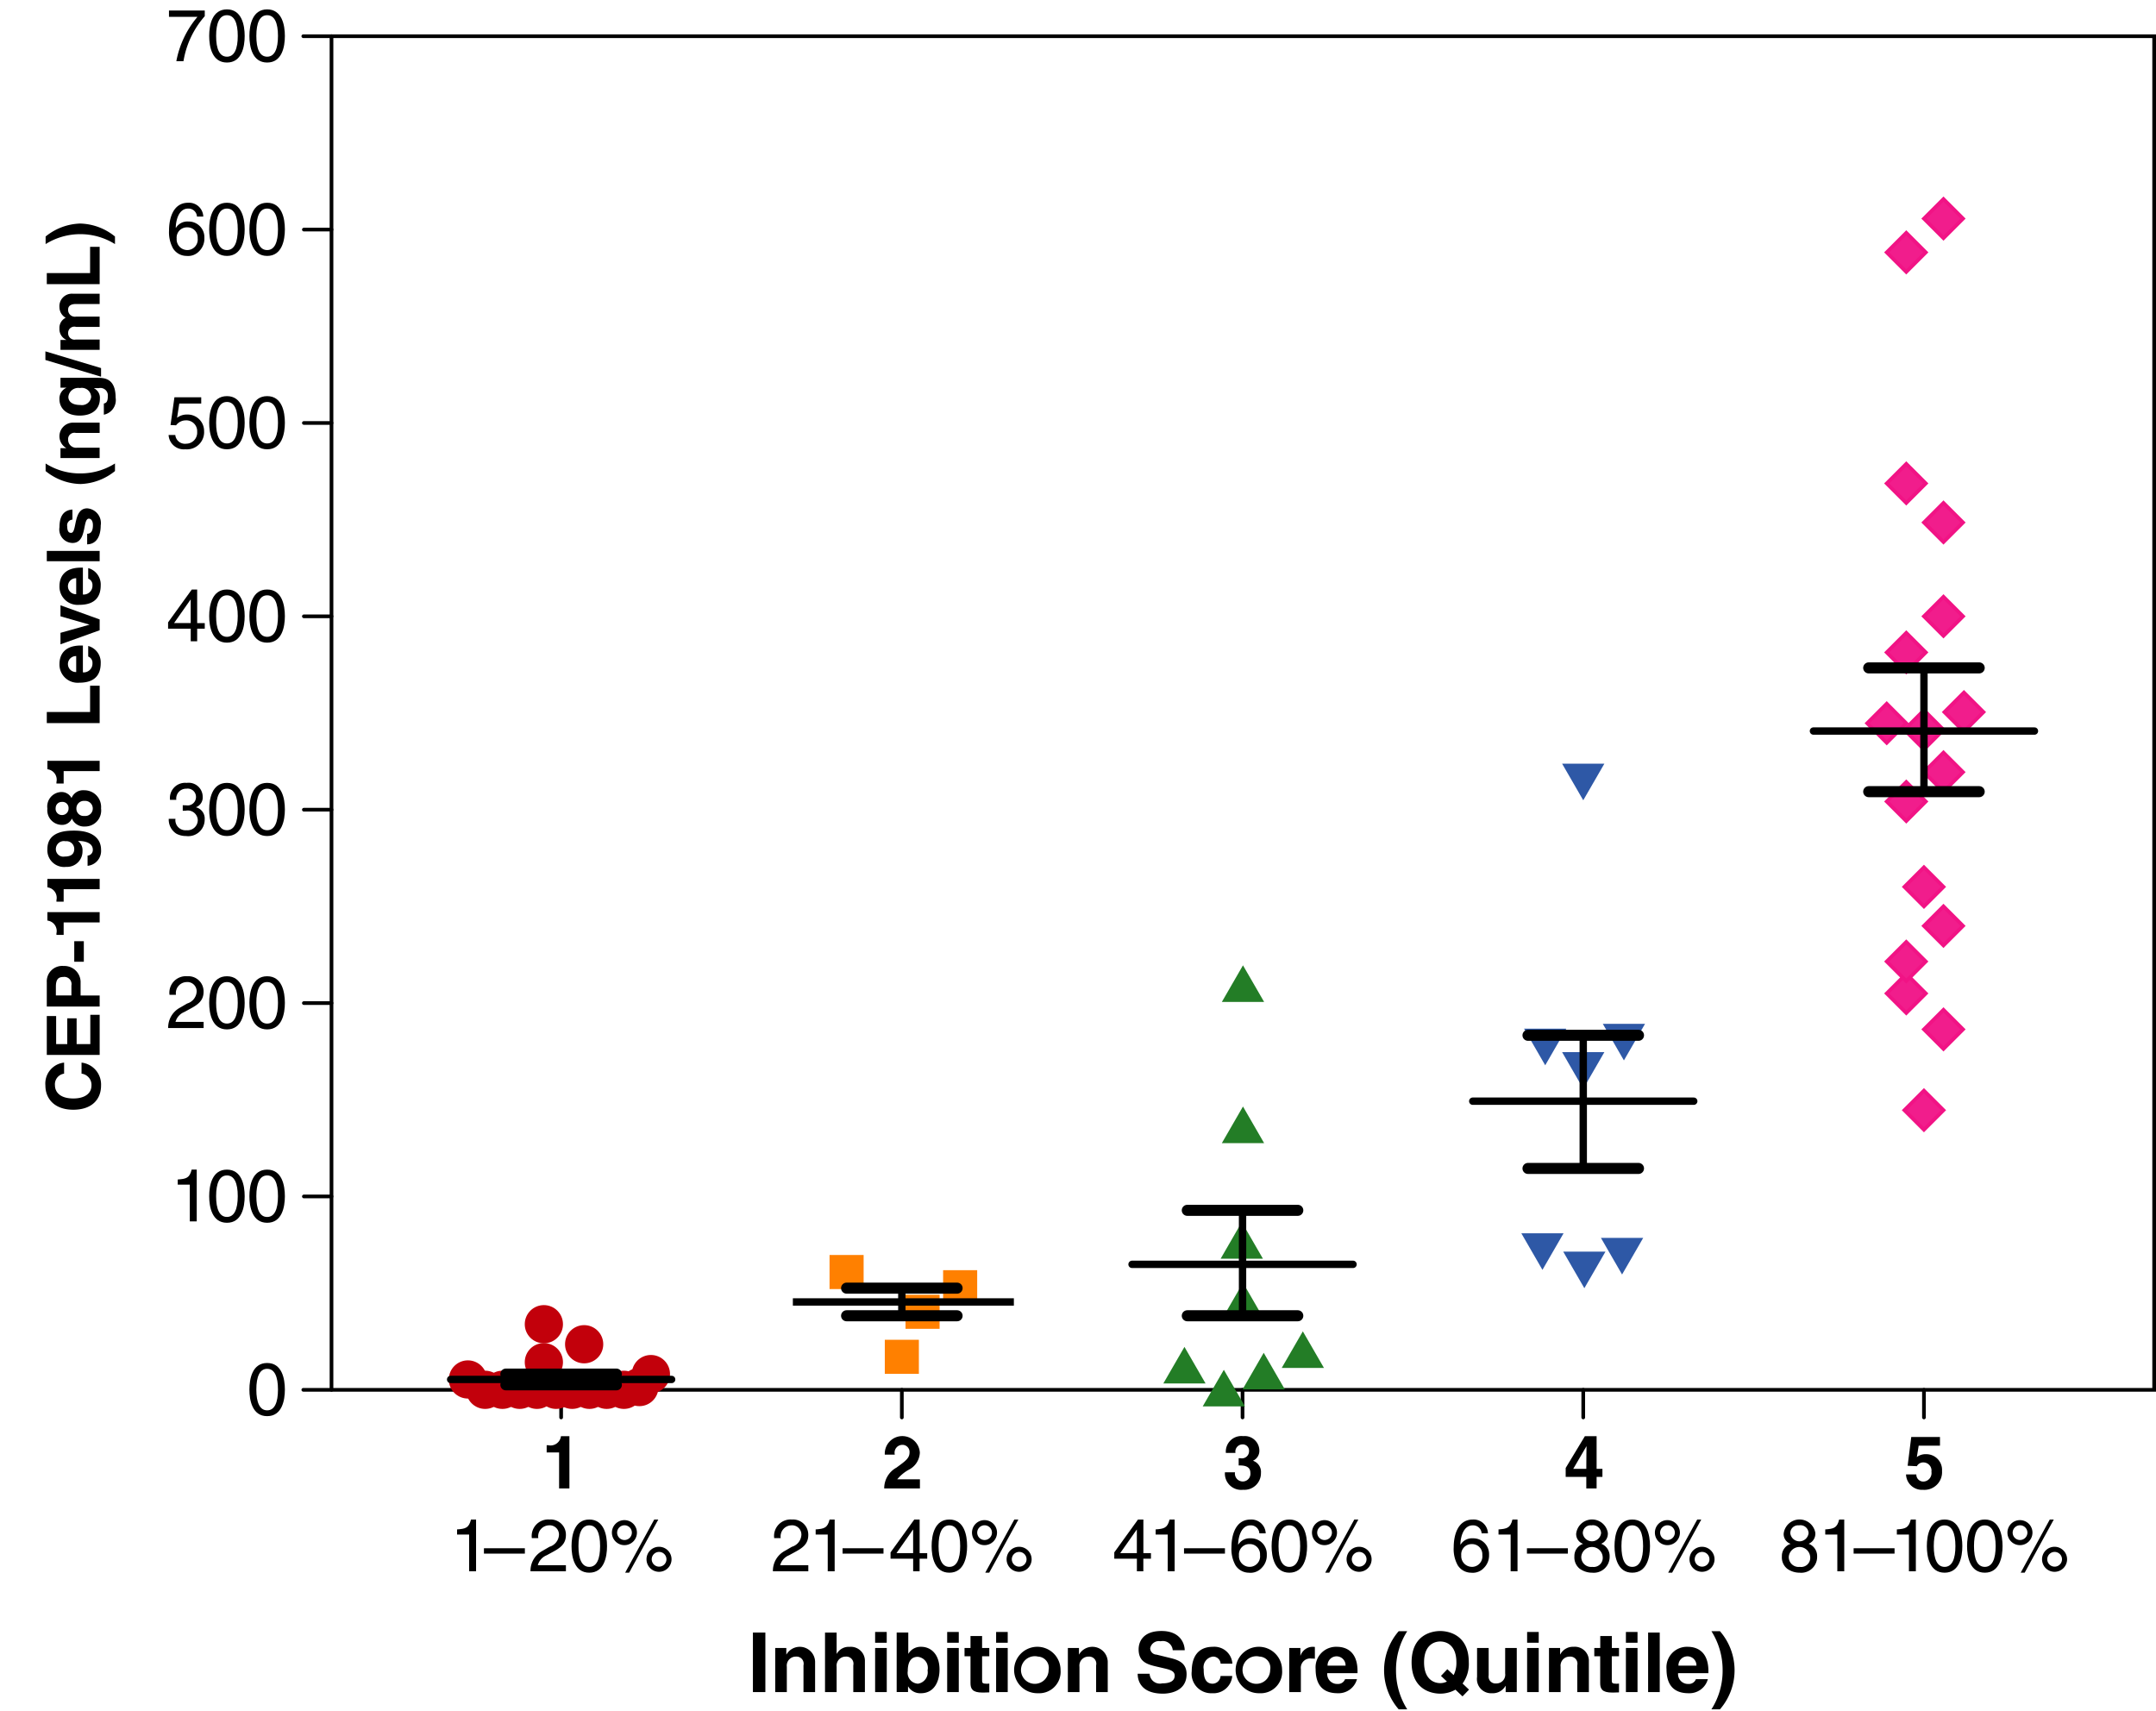 <svg id="Layer_1" data-name="Layer 1" xmlns="http://www.w3.org/2000/svg" viewBox="0 0 234.138 185.807">
  <defs>
    <style>
      .cls-1, .cls-2, .cls-8, .cls-9 {
        fill: none;
        stroke: #000;
      }

      .cls-1, .cls-8, .cls-9 {
        stroke-linecap: round;
      }

      .cls-1, .cls-2, .cls-3, .cls-4, .cls-5, .cls-6, .cls-7, .cls-8, .cls-9 {
        stroke-miterlimit: 10;
      }

      .cls-1, .cls-3, .cls-4, .cls-5, .cls-6, .cls-7 {
        stroke-width: 0.4px;
      }

      .cls-2, .cls-8 {
        stroke-width: 0.8px;
      }

      .cls-3 {
        fill: #f11d8c;
        stroke: #f11385;
      }

      .cls-4 {
        fill: #c2000b;
        stroke: #c2000b;
      }

      .cls-5 {
        fill: #237d26;
        stroke: #237d26;
      }

      .cls-6 {
        fill: #ff8000;
        stroke: #ff8000;
      }

      .cls-7 {
        fill: #2e58a6;
        stroke: #2e58a6;
      }

      .cls-9 {
        stroke-width: 1.2px;
      }
    </style>
  </defs>
  <title>TEV-O 6210 Figure-04</title>
  <g>
    <path d="M19.023,136.541a1.167,1.167,0,0,0-.992,1.271c0,0.576.384,1.423,2.007,1.423,1.032,0,1.959-.408,1.959-1.423a1.225,1.225,0,0,0-1.079-1.271v-1.2a2.39,2.39,0,0,1,2.119,2.494c0,1.527-1.031,2.623-3.014,2.623-2.007,0-3.03-1.16-3.03-2.639a2.283,2.283,0,0,1,2.031-2.479v1.2Z" transform="translate(-12.063 -19.943)"/>
    <path d="M18.16,130.285v3.046h1.208v-2.8h1.016v2.8H21.87v-3.182h1.016v4.357H17.145v-4.222H18.16Z" transform="translate(-12.063 -19.943)"/>
    <path d="M22.885,128.052v1.2H17.145v-2.622a1.678,1.678,0,0,1,1.839-1.783,1.759,1.759,0,0,1,1.831,1.831v1.375h2.071Zm-3.062-1.111a0.781,0.781,0,0,0-.9-0.9c-0.56,0-.792.312-0.792,1.056v0.951h1.687V126.94Z" transform="translate(-12.063 -19.943)"/>
    <path d="M21.166,122.156v2.231H20.127v-2.231h1.039Z" transform="translate(-12.063 -19.943)"/>
    <path d="M18.192,121.467v-0.16a1.141,1.141,0,0,0-.983-1.392V119h5.677v1.12h-3.91v1.351H18.192Z" transform="translate(-12.063 -19.943)"/>
    <path d="M18.192,117.859V117.7a1.141,1.141,0,0,0-.983-1.392v-0.919h5.677v1.12h-3.91v1.351H18.192Z" transform="translate(-12.063 -19.943)"/>
    <path d="M21.574,112.859h0.008a0.606,0.606,0,0,0,.56-0.655c0-.464-0.392-0.928-1.583-0.936l-0.016.016a1.23,1.23,0,0,1,.48,1.08,1.681,1.681,0,0,1-1.775,1.719,1.82,1.82,0,0,1-2.039-1.935c0-1.967,2.119-2,2.918-2,2.2,0,2.91,1.04,2.91,2.063a1.627,1.627,0,0,1-1.463,1.759v-1.111Zm-1.447-.735a0.845,0.845,0,0,0-.952-0.824,0.87,0.87,0,0,0-1.047.855,0.812,0.812,0,0,0,.959.808C19.943,112.963,20.127,112.548,20.127,112.124Z" transform="translate(-12.063 -19.943)"/>
    <path d="M23.037,107.732A1.738,1.738,0,0,1,21.31,109.7a1.437,1.437,0,0,1-1.439-.864,1.155,1.155,0,0,1-1.112.688,1.592,1.592,0,0,1-1.551-1.767,1.575,1.575,0,0,1,1.479-1.8,1.214,1.214,0,0,1,1.144.655,1.351,1.351,0,0,1,1.367-.848A1.818,1.818,0,0,1,23.037,107.732Zm-4.229-.7a0.656,0.656,0,0,0-.7.655,0.678,0.678,0,0,0,.7.768,0.7,0.7,0,0,0,.7-0.728A0.657,0.657,0,0,0,18.808,107.028Zm1.551,0.72a0.786,0.786,0,0,0,.879.8,0.808,0.808,0,0,0,.9-0.824,0.825,0.825,0,0,0-.9-0.808A0.81,0.81,0,0,0,20.359,107.748Z" transform="translate(-12.063 -19.943)"/>
    <path d="M18.192,105.035v-0.16a1.141,1.141,0,0,0-.983-1.392v-0.919h5.677v1.12h-3.91v1.351H18.192Z" transform="translate(-12.063 -19.943)"/>
    <path d="M21.846,97.268V94.413h1.04v4.054H17.145v-1.2h4.7Z" transform="translate(-12.063 -19.943)"/>
    <path d="M21.638,90.093A1.842,1.842,0,0,1,23,91.964c0,1.2-.576,2.119-2.327,2.119a1.976,1.976,0,0,1-2.151-2.039c0-.84.4-2,2.343-2h0.2v2.918a0.955,0.955,0,0,0,1.04-1,0.719,0.719,0,0,0-.463-0.72V90.093Zm-1.3,1.1a0.868,0.868,0,1,0,0,1.735V91.2Z" transform="translate(-12.063 -19.943)"/>
    <path d="M22.885,87.212v1.176l-4.254,1.527V88.667l3.135-.88V87.772l-3.135-.9V85.677Z" transform="translate(-12.063 -19.943)"/>
    <path d="M21.638,81.637A1.842,1.842,0,0,1,23,83.508c0,1.2-.576,2.119-2.327,2.119a1.976,1.976,0,0,1-2.151-2.039c0-.84.4-2,2.343-2h0.2v2.918a0.955,0.955,0,0,0,1.04-1,0.719,0.719,0,0,0-.463-0.72V81.637Zm-1.3,1.1a0.868,0.868,0,1,0,0,1.735V82.74Z" transform="translate(-12.063 -19.943)"/>
    <path d="M22.885,79.772v1.119H17.145V79.772h5.741Z" transform="translate(-12.063 -19.943)"/>
    <path d="M19.927,76.373a0.615,0.615,0,0,0-.56.751c0,0.607.232,0.688,0.416,0.688,0.672,0,.184-2.663,1.751-2.663A1.605,1.605,0,0,1,23,77.012c0,0.967-.335,2.015-1.471,2.047V77.908c0.36,0,.624-0.224.624-0.928,0-.576-0.28-0.711-0.44-0.711-0.711,0-.176,2.639-1.767,2.639a1.464,1.464,0,0,1-1.423-1.719c0-.832.208-1.823,1.407-1.911v1.1Z" transform="translate(-12.063 -19.943)"/>
    <path d="M24.548,71.1a6.244,6.244,0,0,1-3.75,1.407A6.217,6.217,0,0,1,17.017,71.1V70.276a6.9,6.9,0,0,0,3.782,1.08,6.965,6.965,0,0,0,3.75-1.08V71.1Z" transform="translate(-12.063 -19.943)"/>
    <path d="M22.885,65.837v1.12H20.3a0.686,0.686,0,0,0-.839.728,0.871,0.871,0,0,0,.983.879h2.438v1.12H18.631V68.611h0.624V68.6a1.48,1.48,0,0,1,.688-2.759h2.942Z" transform="translate(-12.063 -19.943)"/>
    <path d="M18.631,60.973h4.03c0.735,0,1.958.056,1.958,2.151a1.616,1.616,0,0,1-1.279,1.854V63.764c0.216-.048.432-0.136,0.432-0.784a0.809,0.809,0,0,0-.976-0.888H22.286l-0.016.016a1.156,1.156,0,0,1,.64,1.135c0,1.023-.711,1.831-2.2,1.831-1.471,0-2.191-.832-2.191-1.767a1.28,1.28,0,0,1,.744-1.247V62.044H18.631V60.973Zm3.334,2.063a1.022,1.022,0,0,0-1.231-.951,1.071,1.071,0,0,0-1.247.959c0,0.416.3,0.879,1.295,0.879A1.012,1.012,0,0,0,21.966,63.036Z" transform="translate(-12.063 -19.943)"/>
    <path d="M23.037,59.915v0.936l-6.044-1.815V58.1Z" transform="translate(-12.063 -19.943)"/>
    <path d="M22.885,51.838v1.12H20.3c-0.632,0-.839.28-0.839,0.607a0.733,0.733,0,0,0,.871.76h2.551v1.119H20.327a0.669,0.669,0,0,0-.863.672,0.689,0.689,0,0,0,.831.7h2.591v1.12H18.631V56.86h0.624V56.844a1.265,1.265,0,0,1-.736-1.208,1.215,1.215,0,0,1,.68-1.183,1.328,1.328,0,0,1-.68-1.135,1.358,1.358,0,0,1,1.423-1.479h2.942Z" transform="translate(-12.063 -19.943)"/>
    <path d="M21.846,49.6V46.749h1.04V50.8H17.145V49.6h4.7Z" transform="translate(-12.063 -19.943)"/>
    <path d="M17.017,45.627a6.244,6.244,0,0,1,3.75-1.407,6.217,6.217,0,0,1,3.782,1.407v0.824a7.108,7.108,0,0,0-7.532,0V45.627Z" transform="translate(-12.063 -19.943)"/>
  </g>
  <g>
    <path d="M30.414,21.083H34.3V21.7a9.779,9.779,0,0,0-2.311,4.885H31.213a10.417,10.417,0,0,1,2.295-4.813H30.414V21.083Z" transform="translate(-12.063 -19.943)"/>
    <path d="M36.708,26.735c-1.615,0-1.927-1.719-1.927-2.886s0.312-2.887,1.927-2.887,1.927,1.719,1.927,2.887S38.324,26.735,36.708,26.735Zm0-5.141c-0.808,0-1.175.848-1.175,2.255S35.9,26.1,36.708,26.1s1.175-.848,1.175-2.255S37.516,21.594,36.708,21.594Z" transform="translate(-12.063 -19.943)"/>
    <path d="M41.076,26.735c-1.615,0-1.927-1.719-1.927-2.886s0.312-2.887,1.927-2.887S43,22.682,43,23.849,42.691,26.735,41.076,26.735Zm0-5.141c-0.808,0-1.175.848-1.175,2.255S40.269,26.1,41.076,26.1s1.175-.848,1.175-2.255S41.884,21.594,41.076,21.594Z" transform="translate(-12.063 -19.943)"/>
    <path d="M33.452,43.458a0.916,0.916,0,0,0-.967-0.863c-1.1,0-1.335,1.487-1.335,2.079l0.016,0.016A1.447,1.447,0,0,1,32.5,44a1.708,1.708,0,0,1,1.759,1.783,1.9,1.9,0,0,1-.536,1.407,1.652,1.652,0,0,1-1.423.543,1.727,1.727,0,0,1-1.447-.815,3.631,3.631,0,0,1-.432-1.951c0-1.231.4-3.006,2.079-3.006a1.55,1.55,0,0,1,1.639,1.5H33.452ZM32.428,47.1a1.14,1.14,0,0,0,1.1-1.288A1.1,1.1,0,0,0,32.4,44.633a1.114,1.114,0,0,0-1.151,1.223A1.163,1.163,0,0,0,32.428,47.1Z" transform="translate(-12.063 -19.943)"/>
    <path d="M36.708,47.735c-1.615,0-1.927-1.719-1.927-2.886s0.312-2.887,1.927-2.887,1.927,1.719,1.927,2.887S38.324,47.735,36.708,47.735Zm0-5.141c-0.808,0-1.175.848-1.175,2.255S35.9,47.1,36.708,47.1s1.175-.848,1.175-2.255S37.516,42.594,36.708,42.594Z" transform="translate(-12.063 -19.943)"/>
    <path d="M41.076,47.735c-1.615,0-1.927-1.719-1.927-2.886s0.312-2.887,1.927-2.887S43,43.682,43,44.849,42.691,47.735,41.076,47.735Zm0-5.141c-0.808,0-1.175.848-1.175,2.255S40.269,47.1,41.076,47.1s1.175-.848,1.175-2.255S41.884,42.594,41.076,42.594Z" transform="translate(-12.063 -19.943)"/>
    <path d="M31.293,65.313a1.721,1.721,0,0,1,1.087-.352,1.784,1.784,0,0,1,1.847,1.8,1.869,1.869,0,0,1-2.039,1.975,1.653,1.653,0,0,1-1.815-1.551H31.1a1.055,1.055,0,0,0,1.191.944,1.2,1.2,0,0,0,1.183-1.288,1.174,1.174,0,0,0-1.247-1.247,1.3,1.3,0,0,0-1.04.536L30.582,66.1l0.424-3.014h2.91V63.77H31.533Z" transform="translate(-12.063 -19.943)"/>
    <path d="M36.708,68.735c-1.615,0-1.927-1.719-1.927-2.886s0.312-2.887,1.927-2.887,1.927,1.719,1.927,2.887S38.324,68.735,36.708,68.735Zm0-5.141c-0.808,0-1.175.848-1.175,2.255S35.9,68.1,36.708,68.1s1.175-.848,1.175-2.255S37.516,63.594,36.708,63.594Z" transform="translate(-12.063 -19.943)"/>
    <path d="M41.076,68.735c-1.615,0-1.927-1.719-1.927-2.886s0.312-2.887,1.927-2.887S43,64.682,43,65.849,42.691,68.735,41.076,68.735Zm0-5.141c-0.808,0-1.175.848-1.175,2.255S40.269,68.1,41.076,68.1s1.175-.848,1.175-2.255S41.884,63.594,41.076,63.594Z" transform="translate(-12.063 -19.943)"/>
    <path d="M33.476,88.216v1.367h-0.7V88.216H30.317V87.529l2.575-3.566h0.583v3.646H34.3v0.608H33.476Zm-2.51-.608h1.807v-2.55H32.756Z" transform="translate(-12.063 -19.943)"/>
    <path d="M36.708,89.735c-1.615,0-1.927-1.719-1.927-2.886s0.312-2.887,1.927-2.887,1.927,1.719,1.927,2.887S38.324,89.735,36.708,89.735Zm0-5.141c-0.808,0-1.175.848-1.175,2.255S35.9,89.1,36.708,89.1s1.175-.848,1.175-2.255S37.516,84.594,36.708,84.594Z" transform="translate(-12.063 -19.943)"/>
    <path d="M41.076,89.735c-1.615,0-1.927-1.719-1.927-2.886s0.312-2.887,1.927-2.887S43,85.682,43,86.849,42.691,89.735,41.076,89.735Zm0-5.141c-0.808,0-1.175.848-1.175,2.255S40.269,89.1,41.076,89.1s1.175-.848,1.175-2.255S41.884,84.594,41.076,84.594Z" transform="translate(-12.063 -19.943)"/>
    <path d="M31.909,107.385c0.12,0.008.248,0.016,0.368,0.016a0.914,0.914,0,0,0,1.071-.919,0.9,0.9,0,0,0-1.039-.888,1.072,1.072,0,0,0-1.1,1.208H30.525a1.655,1.655,0,0,1,1.815-1.839,1.525,1.525,0,0,1,1.735,1.479,1.132,1.132,0,0,1-.72,1.159v0.016a1.254,1.254,0,0,1,.936,1.311,1.788,1.788,0,0,1-2.023,1.807,2.22,2.22,0,0,1-1.04-.248,1.815,1.815,0,0,1-.839-1.624h0.728a1.1,1.1,0,0,0,1.2,1.24,1.107,1.107,0,0,0,1.224-1.088,1.084,1.084,0,0,0-1.312-1.031c-0.1,0-.216.008-0.32,0.008v-0.607Z" transform="translate(-12.063 -19.943)"/>
    <path d="M36.708,110.735c-1.615,0-1.927-1.719-1.927-2.886s0.312-2.887,1.927-2.887,1.927,1.719,1.927,2.887S38.324,110.735,36.708,110.735Zm0-5.141c-0.808,0-1.175.848-1.175,2.255S35.9,110.1,36.708,110.1s1.175-.848,1.175-2.255S37.516,105.594,36.708,105.594Z" transform="translate(-12.063 -19.943)"/>
    <path d="M41.076,110.735c-1.615,0-1.927-1.719-1.927-2.886s0.312-2.887,1.927-2.887S43,106.682,43,107.849,42.691,110.735,41.076,110.735Zm0-5.141c-0.808,0-1.175.848-1.175,2.255s0.368,2.255,1.175,2.255,1.175-.848,1.175-2.255S41.884,105.594,41.076,105.594Z" transform="translate(-12.063 -19.943)"/>
    <path d="M30.47,127.978a1.793,1.793,0,0,1,1.943-2.015,1.646,1.646,0,0,1,1.759,1.679c0,1.007-.664,1.431-1.5,1.879l-0.584.32a1.615,1.615,0,0,0-.967,1.08h3.054v0.664H30.326a2.451,2.451,0,0,1,1.319-2.231l0.744-.432a1.433,1.433,0,0,0,1.031-1.311,1.006,1.006,0,0,0-1.111-1.016,1.2,1.2,0,0,0-1.136,1.383h-0.7Z" transform="translate(-12.063 -19.943)"/>
    <path d="M36.708,131.735c-1.615,0-1.927-1.719-1.927-2.886s0.312-2.887,1.927-2.887,1.927,1.719,1.927,2.887S38.324,131.735,36.708,131.735Zm0-5.141c-0.808,0-1.175.848-1.175,2.255S35.9,131.1,36.708,131.1s1.175-.848,1.175-2.255S37.516,126.594,36.708,126.594Z" transform="translate(-12.063 -19.943)"/>
    <path d="M41.076,131.735c-1.615,0-1.927-1.719-1.927-2.886s0.312-2.887,1.927-2.887S43,127.682,43,128.849,42.691,131.735,41.076,131.735Zm0-5.141c-0.808,0-1.175.848-1.175,2.255s0.368,2.255,1.175,2.255,1.175-.848,1.175-2.255S41.884,126.594,41.076,126.594Z" transform="translate(-12.063 -19.943)"/>
    <path d="M33.428,152.583H32.676v-3.99H31.365v-0.56c0.912-.064,1.287-0.152,1.511-1.072h0.552v5.621Z" transform="translate(-12.063 -19.943)"/>
    <path d="M36.708,152.735c-1.615,0-1.927-1.719-1.927-2.886s0.312-2.887,1.927-2.887,1.927,1.719,1.927,2.887S38.324,152.735,36.708,152.735Zm0-5.141c-0.808,0-1.175.848-1.175,2.255S35.9,152.1,36.708,152.1s1.175-.848,1.175-2.255S37.516,147.594,36.708,147.594Z" transform="translate(-12.063 -19.943)"/>
    <path d="M41.076,152.735c-1.615,0-1.927-1.719-1.927-2.886s0.312-2.887,1.927-2.887S43,148.682,43,149.849,42.691,152.735,41.076,152.735Zm0-5.141c-0.808,0-1.175.848-1.175,2.255s0.368,2.255,1.175,2.255,1.175-.848,1.175-2.255S41.884,147.594,41.076,147.594Z" transform="translate(-12.063 -19.943)"/>
    <path d="M41.076,173.735c-1.615,0-1.927-1.719-1.927-2.886s0.312-2.887,1.927-2.887S43,169.682,43,170.849,42.691,173.735,41.076,173.735Zm0-5.141c-0.808,0-1.175.848-1.175,2.255s0.368,2.255,1.175,2.255,1.175-.848,1.175-2.255S41.884,168.594,41.076,168.594Z" transform="translate(-12.063 -19.943)"/>
  </g>
  <g>
    <path d="M71.43,176.89h0.16a1.141,1.141,0,0,0,1.392-.983H73.9v5.676h-1.12v-3.909H71.43V176.89Z" transform="translate(-12.063 -19.943)"/>
    <path d="M108.15,177.914a1.906,1.906,0,0,1,3.806-.216,2.173,2.173,0,0,1-1.183,1.847,4.321,4.321,0,0,0-1.271,1.048h2.463v0.991h-3.878a2.553,2.553,0,0,1,1.319-2.254c1.023-.744,1.431-1.031,1.431-1.671a0.768,0.768,0,0,0-.784-0.808,0.849,0.849,0,0,0-.815,1.063H108.15Z" transform="translate(-12.063 -19.943)"/>
    <path d="M146.581,178.3h0.176a0.777,0.777,0,0,0,.951-0.768A0.682,0.682,0,0,0,147,176.8a0.788,0.788,0,0,0-.768.927H145.19a1.689,1.689,0,0,1,1.879-1.823,1.591,1.591,0,0,1,1.759,1.583,1.166,1.166,0,0,1-.68,1.08v0.016A1.27,1.27,0,0,1,149,179.9a1.8,1.8,0,0,1-1.935,1.831,1.77,1.77,0,0,1-1.976-1.9h1.1l-0.008.008a0.858,0.858,0,0,0,.831.991,0.834,0.834,0,0,0,.84-0.936c0-.775-0.752-0.808-1.271-0.808v-0.8Z" transform="translate(-12.063 -19.943)"/>
    <path d="M186.084,180.328h-0.632v1.255h-1.119v-1.255h-2.239v-0.967l2.087-3.454h1.271v3.55h0.632v0.872Zm-1.751-.872c0-1.375.023-2.263,0.023-2.438h-0.016l-1.424,2.438h1.416Z" transform="translate(-12.063 -19.943)"/>
    <path d="M220.229,178.177a1.563,1.563,0,0,1,1.015-.312,1.709,1.709,0,0,1,1.72,1.831,1.918,1.918,0,0,1-2.063,2.039,1.733,1.733,0,0,1-1.847-1.671h1.119a0.756,0.756,0,0,0,.792.775,0.919,0.919,0,0,0,.848-1.063,0.885,0.885,0,0,0-.832-1.015,0.789,0.789,0,0,0-.751.408l-1-.048L219.621,176h3.119v0.943h-2.312Z" transform="translate(-12.063 -19.943)"/>
    <path d="M63.761,190.583H63.009v-3.989H61.7v-0.56c0.912-.064,1.287-0.152,1.511-1.072h0.552v5.621Z" transform="translate(-12.063 -19.943)"/>
    <path d="M69.063,188.664H64.618v-0.583h4.445v0.583Z" transform="translate(-12.063 -19.943)"/>
    <path d="M69.818,186.978a1.793,1.793,0,0,1,1.943-2.016,1.646,1.646,0,0,1,1.759,1.68c0,1.007-.664,1.431-1.5,1.879l-0.584.319a1.616,1.616,0,0,0-.967,1.08H73.52v0.663H69.674a2.45,2.45,0,0,1,1.319-2.23l0.744-.432a1.434,1.434,0,0,0,1.031-1.312,1.006,1.006,0,0,0-1.111-1.016,1.2,1.2,0,0,0-1.136,1.384h-0.7Z" transform="translate(-12.063 -19.943)"/>
    <path d="M76.058,190.735c-1.615,0-1.927-1.72-1.927-2.887s0.312-2.887,1.927-2.887,1.927,1.72,1.927,2.887S77.673,190.735,76.058,190.735Zm0-5.142c-0.808,0-1.175.848-1.175,2.255s0.368,2.255,1.175,2.255,1.175-.848,1.175-2.255S76.865,185.594,76.058,185.594Z" transform="translate(-12.063 -19.943)"/>
    <path d="M79.882,185.026a1.359,1.359,0,1,1-1.367,1.352A1.356,1.356,0,0,1,79.882,185.026Zm-0.008,2.159a0.8,0.8,0,0,0,.808-0.808A0.8,0.8,0,1,0,79.874,187.186Zm0.512,3.55H79.954l3.158-5.773h0.44Zm3.254-2.814a1.359,1.359,0,1,1-1.367,1.351A1.356,1.356,0,0,1,83.64,187.921Zm-0.008,2.158a0.8,0.8,0,0,0,.807-0.808A0.8,0.8,0,1,0,83.632,190.079Z" transform="translate(-12.063 -19.943)"/>
    <path d="M96.139,186.978a1.793,1.793,0,0,1,1.943-2.016,1.646,1.646,0,0,1,1.759,1.68c0,1.007-.664,1.431-1.5,1.879l-0.584.319a1.616,1.616,0,0,0-.967,1.08h3.054v0.663H96a2.45,2.45,0,0,1,1.319-2.23l0.743-.432a1.433,1.433,0,0,0,1.032-1.312,1.006,1.006,0,0,0-1.111-1.016,1.2,1.2,0,0,0-1.135,1.384h-0.7Z" transform="translate(-12.063 -19.943)"/>
    <path d="M102.706,190.583h-0.752v-3.989h-1.311v-0.56c0.912-.064,1.287-0.152,1.511-1.072h0.552v5.621Z" transform="translate(-12.063 -19.943)"/>
    <path d="M108.009,188.664h-4.445v-0.583h4.445v0.583Z" transform="translate(-12.063 -19.943)"/>
    <path d="M111.93,189.216v1.367h-0.7v-1.367h-2.455v-0.687l2.575-3.566h0.583v3.646h0.824v0.607H111.93Zm-2.51-.607h1.807v-2.551H111.21Z" transform="translate(-12.063 -19.943)"/>
    <path d="M115.163,190.735c-1.615,0-1.927-1.72-1.927-2.887s0.312-2.887,1.927-2.887,1.927,1.72,1.927,2.887S116.778,190.735,115.163,190.735Zm0-5.142c-0.808,0-1.175.848-1.175,2.255s0.368,2.255,1.175,2.255,1.175-.848,1.175-2.255S115.97,185.594,115.163,185.594Z" transform="translate(-12.063 -19.943)"/>
    <path d="M118.987,185.026a1.359,1.359,0,1,1-1.367,1.352A1.356,1.356,0,0,1,118.987,185.026Zm-0.008,2.159a0.8,0.8,0,0,0,.808-0.808A0.8,0.8,0,1,0,118.979,187.186Zm0.512,3.55h-0.432l3.158-5.773h0.44Zm3.254-2.814a1.359,1.359,0,1,1-1.367,1.351A1.356,1.356,0,0,1,122.745,187.921Zm-0.008,2.158a0.8,0.8,0,0,0,.808-0.808A0.8,0.8,0,1,0,122.737,190.079Z" transform="translate(-12.063 -19.943)"/>
    <path d="M136.227,189.216v1.367h-0.7v-1.367h-2.455v-0.687l2.575-3.566h0.584v3.646h0.823v0.607h-0.823Zm-2.511-.607h1.807v-2.551h-0.016Z" transform="translate(-12.063 -19.943)"/>
    <path d="M139.627,190.583h-0.752v-3.989h-1.311v-0.56c0.912-.064,1.288-0.152,1.511-1.072h0.552v5.621Z" transform="translate(-12.063 -19.943)"/>
    <path d="M145.09,188.664h-4.445v-0.583h4.445v0.583Z" transform="translate(-12.063 -19.943)"/>
    <path d="M148.827,186.457a0.917,0.917,0,0,0-.968-0.863c-1.1,0-1.335,1.487-1.335,2.079l0.016,0.016a1.447,1.447,0,0,1,1.335-.687,1.709,1.709,0,0,1,1.76,1.783,1.9,1.9,0,0,1-.536,1.407,1.65,1.65,0,0,1-1.423.544,1.729,1.729,0,0,1-1.447-.815,3.633,3.633,0,0,1-.432-1.951c0-1.231.4-3.007,2.078-3.007a1.55,1.55,0,0,1,1.64,1.5h-0.687ZM147.8,190.1a1.14,1.14,0,0,0,1.1-1.287,1.1,1.1,0,0,0-1.136-1.184,1.114,1.114,0,0,0-1.151,1.224A1.163,1.163,0,0,0,147.8,190.1Z" transform="translate(-12.063 -19.943)"/>
    <path d="M152.084,190.735c-1.615,0-1.927-1.72-1.927-2.887s0.312-2.887,1.927-2.887,1.927,1.72,1.927,2.887S153.7,190.735,152.084,190.735Zm0-5.142c-0.808,0-1.175.848-1.175,2.255s0.367,2.255,1.175,2.255,1.176-.848,1.176-2.255S152.892,185.594,152.084,185.594Z" transform="translate(-12.063 -19.943)"/>
    <path d="M155.908,185.026a1.359,1.359,0,1,1-1.367,1.352A1.356,1.356,0,0,1,155.908,185.026Zm-0.008,2.159a0.8,0.8,0,0,0,.808-0.808A0.8,0.8,0,1,0,155.9,187.186Zm0.512,3.55H155.98l3.158-5.773h0.439Zm3.254-2.814a1.359,1.359,0,1,1-1.367,1.351A1.356,1.356,0,0,1,159.666,187.921Zm-0.008,2.158a0.8,0.8,0,0,0,.808-0.808A0.8,0.8,0,1,0,159.658,190.079Z" transform="translate(-12.063 -19.943)"/>
    <path d="M172.963,186.457a0.916,0.916,0,0,0-.967-0.863c-1.1,0-1.336,1.487-1.336,2.079l0.017,0.016a1.446,1.446,0,0,1,1.335-.687,1.708,1.708,0,0,1,1.759,1.783,1.9,1.9,0,0,1-.535,1.407,1.651,1.651,0,0,1-1.424.544,1.73,1.73,0,0,1-1.447-.815,3.633,3.633,0,0,1-.432-1.951c0-1.231.4-3.007,2.079-3.007a1.549,1.549,0,0,1,1.639,1.5h-0.687Zm-1.023,3.646a1.14,1.14,0,0,0,1.1-1.287,1.1,1.1,0,0,0-1.136-1.184,1.114,1.114,0,0,0-1.151,1.224A1.163,1.163,0,0,0,171.939,190.1Z" transform="translate(-12.063 -19.943)"/>
    <path d="M176.867,190.583h-0.751v-3.989H174.8v-0.56c0.911-.064,1.287-0.152,1.511-1.072h0.552v5.621Z" transform="translate(-12.063 -19.943)"/>
    <path d="M182.331,188.664h-4.445v-0.583h4.445v0.583Z" transform="translate(-12.063 -19.943)"/>
    <path d="M185.947,187.593a1.419,1.419,0,0,1,.92,1.367,1.726,1.726,0,0,1-1.9,1.775,2.3,2.3,0,0,1-1.351-.432,1.574,1.574,0,0,1-.576-1.336,1.387,1.387,0,0,1,.951-1.367,1.113,1.113,0,0,1-.759-1.095,1.736,1.736,0,0,1,3.438-.1A1.182,1.182,0,0,1,185.947,187.593Zm-2.158,1.392a1.069,1.069,0,0,0,1.2,1.119,0.987,0.987,0,0,0,1.127-1.063A1.168,1.168,0,0,0,183.789,188.984Zm2.15-2.551a0.884,0.884,0,0,0-1.047-.84,0.839,0.839,0,0,0-.936.88A1,1,0,0,0,185.939,186.434Z" transform="translate(-12.063 -19.943)"/>
    <path d="M189.324,190.735c-1.615,0-1.927-1.72-1.927-2.887s0.312-2.887,1.927-2.887,1.927,1.72,1.927,2.887S190.939,190.735,189.324,190.735Zm0-5.142c-0.808,0-1.175.848-1.175,2.255s0.367,2.255,1.175,2.255,1.176-.848,1.176-2.255S190.132,185.594,189.324,185.594Z" transform="translate(-12.063 -19.943)"/>
    <path d="M193.149,185.026a1.359,1.359,0,1,1-1.367,1.352A1.356,1.356,0,0,1,193.149,185.026Zm-0.008,2.159a0.8,0.8,0,0,0,.808-0.808A0.8,0.8,0,1,0,193.142,187.186Zm0.512,3.55h-0.432l3.158-5.773h0.439Zm3.255-2.814a1.359,1.359,0,1,1-1.368,1.351A1.356,1.356,0,0,1,196.908,187.921Zm-0.009,2.158a0.8,0.8,0,0,0,.808-0.808A0.8,0.8,0,1,0,196.9,190.079Z" transform="translate(-12.063 -19.943)"/>
    <path d="M208.48,187.593a1.419,1.419,0,0,1,.92,1.367,1.726,1.726,0,0,1-1.9,1.775,2.3,2.3,0,0,1-1.351-.432,1.574,1.574,0,0,1-.576-1.336,1.387,1.387,0,0,1,.951-1.367,1.113,1.113,0,0,1-.759-1.095,1.736,1.736,0,0,1,3.438-.1A1.182,1.182,0,0,1,208.48,187.593Zm-2.158,1.392a1.069,1.069,0,0,0,1.2,1.119,0.987,0.987,0,0,0,1.127-1.063A1.168,1.168,0,0,0,206.322,188.984Zm2.15-2.551a0.884,0.884,0,0,0-1.047-.84,0.839,0.839,0,0,0-.936.88A1,1,0,0,0,208.473,186.434Z" transform="translate(-12.063 -19.943)"/>
    <path d="M212.345,190.583h-0.751v-3.989h-1.312v-0.56c0.911-.064,1.287-0.152,1.511-1.072h0.552v5.621Z" transform="translate(-12.063 -19.943)"/>
    <path d="M217.808,188.664h-4.445v-0.583h4.445v0.583Z" transform="translate(-12.063 -19.943)"/>
    <path d="M220.121,190.583H219.37v-3.989h-1.312v-0.56c0.911-.064,1.287-0.152,1.511-1.072h0.552v5.621Z" transform="translate(-12.063 -19.943)"/>
    <path d="M223.242,190.735c-1.615,0-1.927-1.72-1.927-2.887s0.312-2.887,1.927-2.887,1.927,1.72,1.927,2.887S224.857,190.735,223.242,190.735Zm0-5.142c-0.808,0-1.175.848-1.175,2.255s0.367,2.255,1.175,2.255,1.176-.848,1.176-2.255S224.05,185.594,223.242,185.594Z" transform="translate(-12.063 -19.943)"/>
    <path d="M227.61,190.735c-1.615,0-1.927-1.72-1.927-2.887s0.312-2.887,1.927-2.887,1.927,1.72,1.927,2.887S229.226,190.735,227.61,190.735Zm0-5.142c-0.808,0-1.175.848-1.175,2.255s0.367,2.255,1.175,2.255,1.176-.848,1.176-2.255S228.418,185.594,227.61,185.594Z" transform="translate(-12.063 -19.943)"/>
    <path d="M231.435,185.026a1.359,1.359,0,1,1-1.367,1.352A1.356,1.356,0,0,1,231.435,185.026Zm-0.008,2.159a0.8,0.8,0,0,0,.808-0.808A0.8,0.8,0,1,0,231.427,187.186Zm0.512,3.55h-0.432l3.158-5.773H235.1Zm3.255-2.814a1.359,1.359,0,1,1-1.368,1.351A1.356,1.356,0,0,1,235.193,187.921Zm-0.009,2.158a0.8,0.8,0,0,0,.808-0.808A0.8,0.8,0,1,0,235.185,190.079Z" transform="translate(-12.063 -19.943)"/>
  </g>
  <line class="cls-1" x1="36" y1="3.932" x2="36" y2="150.932"/>
  <g>
    <path d="M95.179,203.7H93.829v-6.464h1.351V203.7Z" transform="translate(-12.063 -19.943)"/>
    <path d="M100.58,203.7H99.32v-2.907a0.772,0.772,0,0,0-.819-0.945,0.98,0.98,0,0,0-.99,1.107V203.7H96.25v-4.789h1.207v0.7h0.018a1.667,1.667,0,0,1,3.106.774V203.7Z" transform="translate(-12.063 -19.943)"/>
    <path d="M105.989,203.7h-1.26v-2.907a0.772,0.772,0,0,0-.819-0.945,0.98,0.98,0,0,0-.99,1.107V203.7h-1.261v-6.464h1.261v2.3h0.018a1.477,1.477,0,0,1,1.386-.747,1.528,1.528,0,0,1,1.666,1.6V203.7Z" transform="translate(-12.063 -19.943)"/>
    <path d="M108.364,198.342H107.1v-1.17h1.26v1.17Zm0,0.567V203.7H107.1v-4.789h1.26Z" transform="translate(-12.063 -19.943)"/>
    <path d="M110.7,199.53h0.018a1.537,1.537,0,0,1,1.386-.747c1.053,0,1.99.81,1.99,2.467,0,1.314-.594,2.574-2.017,2.574a1.52,1.52,0,0,1-1.386-.729h-0.018v0.6h-1.233v-6.464h1.26v2.3Zm1.026,0.342c-0.864,0-1.081.774-1.081,1.54a1.179,1.179,0,0,0,1.117,1.377,1.254,1.254,0,0,0,1.035-1.449A1.21,1.21,0,0,0,111.73,199.872Z" transform="translate(-12.063 -19.943)"/>
    <path d="M116.185,198.342h-1.26v-1.17h1.26v1.17Zm0,0.567V203.7h-1.26v-4.789h1.26Z" transform="translate(-12.063 -19.943)"/>
    <path d="M118.714,198.909H119.5v0.9h-0.783v2.6c0,0.279.009,0.387,0.522,0.387,0.081,0,.171-0.009.261-0.018v0.954c-0.2.009-.4,0.019-0.594,0.019h-0.162c-1.089,0-1.287-.415-1.287-1.036V199.81h-0.648v-0.9h0.648v-1.3h1.26v1.3Z" transform="translate(-12.063 -19.943)"/>
    <path d="M121.5,198.342h-1.26v-1.17h1.26v1.17Zm0,0.567V203.7h-1.26v-4.789h1.26Z" transform="translate(-12.063 -19.943)"/>
    <path d="M124.789,203.824a2.522,2.522,0,1,1,2.449-2.521A2.327,2.327,0,0,1,124.789,203.824Zm0-3.979a1.5,1.5,0,1,0,1.152,1.458A1.22,1.22,0,0,0,124.789,199.846Z" transform="translate(-12.063 -19.943)"/>
    <path d="M132.358,203.7H131.1v-2.907a0.772,0.772,0,0,0-.819-0.945,0.98,0.98,0,0,0-.99,1.107V203.7h-1.261v-4.789h1.207v0.7h0.018a1.667,1.667,0,0,1,3.106.774V203.7Z" transform="translate(-12.063 -19.943)"/>
    <path d="M136.912,201.709a1.115,1.115,0,0,0,1.369,1.044c0.64,0,1.351-.152,1.351-0.837,0-.5-0.486-0.64-1.171-0.8l-0.693-.161c-1.044-.243-2.053-0.478-2.053-1.9,0-.72.387-1.989,2.485-1.989,1.98,0,2.512,1.3,2.521,2.089h-1.3a1.082,1.082,0,0,0-1.324-.973,0.948,0.948,0,0,0-1.125.774,0.7,0.7,0,0,0,.684.675l1.576,0.388c0.883,0.216,1.692.576,1.692,1.737,0,1.944-1.98,2.115-2.548,2.115-2.358,0-2.764-1.359-2.764-2.16h1.3Z" transform="translate(-12.063 -19.943)"/>
    <path d="M145.885,201.952a2.048,2.048,0,0,1-2.187,1.872,2.123,2.123,0,0,1-2.215-2.386c0-1.548.676-2.655,2.3-2.655a1.96,1.96,0,0,1,2.116,1.836h-1.279a0.813,0.813,0,0,0-.773-0.773h-0.063a1.168,1.168,0,0,0-1,1.386c0,0.522.018,1.558,0.973,1.558a0.88,0.88,0,0,0,.855-0.837h1.277Z" transform="translate(-12.063 -19.943)"/>
    <path d="M148.846,203.824a2.522,2.522,0,1,1,2.449-2.521A2.327,2.327,0,0,1,148.846,203.824Zm0-3.979A1.5,1.5,0,1,0,150,201.3,1.22,1.22,0,0,0,148.846,199.846Z" transform="translate(-12.063 -19.943)"/>
    <path d="M152.076,198.909h1.207v0.828H153.3a1.4,1.4,0,0,1,1.314-.954,2.244,2.244,0,0,1,.242.018v1.278a2.4,2.4,0,0,0-.359-0.018,1.019,1.019,0,0,0-1.162,1.144V203.7h-1.26v-4.789Z" transform="translate(-12.063 -19.943)"/>
    <path d="M159.43,202.294a2.073,2.073,0,0,1-2.105,1.53c-1.352,0-2.387-.647-2.387-2.619a2.226,2.226,0,0,1,2.3-2.422c0.945,0,2.25.45,2.25,2.638v0.225H156.2a1.075,1.075,0,0,0,1.126,1.171,0.809,0.809,0,0,0,.81-0.522h1.3Zm-1.242-1.468a0.977,0.977,0,1,0-1.953,0h1.953Z" transform="translate(-12.063 -19.943)"/>
    <path d="M163.957,205.571a6.464,6.464,0,0,1,0-8.48h0.927a7.769,7.769,0,0,0-1.216,4.258,7.847,7.847,0,0,0,1.216,4.223h-0.927Z" transform="translate(-12.063 -19.943)"/>
    <path d="M170.888,204.167l-0.765-.729a3.369,3.369,0,0,1-1.657.432c-0.854,0-3.106-.369-3.106-3.4s2.252-3.4,3.106-3.4,3.106,0.369,3.106,3.4a3.62,3.62,0,0,1-.676,2.3l0.7,0.666Zm-1.647-2.953,0.684,0.639a2.875,2.875,0,0,0,.3-1.386c0-1.81-1.026-2.26-1.756-2.26s-1.755.45-1.755,2.26,1.025,2.26,1.755,2.26a1.585,1.585,0,0,0,.729-0.172l-0.648-.611Z" transform="translate(-12.063 -19.943)"/>
    <path d="M176.782,203.7h-1.206v-0.675h-0.018a1.58,1.58,0,0,1-1.459.8,1.541,1.541,0,0,1-1.629-1.765v-3.15h1.26v2.971a0.75,0.75,0,0,0,.819.882,0.954,0.954,0,0,0,.972-1.089v-2.764h1.261V203.7Z" transform="translate(-12.063 -19.943)"/>
    <path d="M179.166,198.342h-1.26v-1.17h1.26v1.17Zm0,0.567V203.7h-1.26v-4.789h1.26Z" transform="translate(-12.063 -19.943)"/>
    <path d="M184.612,203.7h-1.261v-2.907a0.771,0.771,0,0,0-.818-0.945,0.98,0.98,0,0,0-.99,1.107V203.7h-1.262v-4.789h1.207v0.7h0.018a1.544,1.544,0,0,1,1.441-.828,1.528,1.528,0,0,1,1.665,1.6V203.7Z" transform="translate(-12.063 -19.943)"/>
    <path d="M187.1,198.909h0.783v0.9H187.1v2.6c0,0.279.01,0.387,0.522,0.387,0.081,0,.171-0.009.261-0.018v0.954c-0.2.009-.4,0.019-0.594,0.019h-0.162c-1.089,0-1.287-.415-1.287-1.036V199.81H185.2v-0.9h0.648v-1.3h1.26v1.3Z" transform="translate(-12.063 -19.943)"/>
    <path d="M189.895,198.342h-1.261v-1.17h1.261v1.17Zm0,0.567V203.7h-1.261v-4.789h1.261Z" transform="translate(-12.063 -19.943)"/>
    <path d="M192.307,203.7h-1.261v-6.464h1.261V203.7Z" transform="translate(-12.063 -19.943)"/>
    <path d="M197.535,202.294a2.073,2.073,0,0,1-2.105,1.53c-1.352,0-2.387-.647-2.387-2.619a2.226,2.226,0,0,1,2.3-2.422c0.945,0,2.25.45,2.25,2.638v0.225H194.3a1.075,1.075,0,0,0,1.126,1.171,0.809,0.809,0,0,0,.81-0.522h1.3Zm-1.242-1.468a0.977,0.977,0,1,0-1.953,0h1.953Z" transform="translate(-12.063 -19.943)"/>
    <path d="M198.849,197.091a6.464,6.464,0,0,1,0,8.48h-0.927a7.765,7.765,0,0,0,1.215-4.259,7.85,7.85,0,0,0-1.215-4.222h0.927Z" transform="translate(-12.063 -19.943)"/>
  </g>
  <line class="cls-1" x1="33" y1="24.932" x2="36" y2="24.932"/>
  <line class="cls-1" x1="33" y1="45.932" x2="36" y2="45.932"/>
  <line class="cls-1" x1="33" y1="66.932" x2="36" y2="66.932"/>
  <line class="cls-1" x1="33" y1="87.932" x2="36" y2="87.932"/>
  <line class="cls-1" x1="33" y1="108.932" x2="36" y2="108.932"/>
  <line class="cls-1" x1="33" y1="129.932" x2="36" y2="129.932"/>
  <polyline class="cls-1" points="32.938 3.932 233.938 3.932 233.938 150.932 32.938 150.932"/>
  <line class="cls-1" x1="60.938" y1="153.932" x2="60.938" y2="150.932"/>
  <line class="cls-1" x1="97.938" y1="153.932" x2="97.938" y2="150.932"/>
  <line class="cls-1" x1="134.938" y1="153.932" x2="134.938" y2="150.932"/>
  <line class="cls-1" x1="171.938" y1="153.932" x2="171.938" y2="150.932"/>
  <line class="cls-1" x1="208.938" y1="153.932" x2="208.938" y2="150.932"/>
  <line class="cls-2" x1="97.938" y1="139.89" x2="97.938" y2="142.89"/>
  <rect class="cls-3" x="219.5" y="139.008" width="3" height="3" transform="translate(-46.687 177.482) rotate(-45)"/>
  <rect class="cls-3" x="221.621" y="130.229" width="3" height="3" transform="translate(-39.858 176.41) rotate(-45)"/>
  <rect class="cls-3" x="217.579" y="126.329" width="3" height="3" transform="translate(-38.284 172.408) rotate(-45)"/>
  <rect class="cls-3" x="217.579" y="122.862" width="3" height="3" transform="translate(-35.833 171.393) rotate(-45)"/>
  <rect class="cls-3" x="221.621" y="118.995" width="3" height="3" transform="translate(-31.915 173.119) rotate(-45)"/>
  <rect class="cls-3" x="219.5" y="114.753" width="3" height="3" transform="translate(-29.536 170.377) rotate(-45)"/>
  <rect class="cls-3" x="221.621" y="102.295" width="3" height="3" transform="translate(-20.106 168.228) rotate(-45)"/>
  <rect class="cls-3" x="217.579" y="105.487" width="3" height="3" transform="translate(-23.547 166.304) rotate(-45)"/>
  <rect class="cls-3" x="215.457" y="96.987" width="3" height="3" transform="translate(-18.158 162.315) rotate(-45)"/>
  <rect class="cls-3" x="223.843" y="95.775" width="3" height="3" transform="translate(-14.845 167.889) rotate(-45)"/>
  <rect class="cls-3" x="217.579" y="70.942" width="3" height="3" transform="translate(0.88 156.186) rotate(-45)"/>
  <rect class="cls-3" x="221.621" y="75.184" width="3" height="3" transform="translate(-0.936 160.288) rotate(-45)"/>
  <rect class="cls-3" x="217.579" y="45.851" width="3" height="3" transform="translate(18.622 148.837) rotate(-45)"/>
  <rect class="cls-3" x="221.621" y="42.184" width="3" height="3" transform="translate(22.399 150.622) rotate(-45)"/>
  <rect class="cls-3" x="221.621" y="85.375" width="3" height="3" transform="translate(-8.142 163.272) rotate(-45)"/>
  <rect class="cls-3" x="219.5" y="97.696" width="3" height="3" transform="translate(-17.475 165.381) rotate(-45)"/>
  <rect class="cls-3" x="217.579" y="89.292" width="3" height="3" transform="translate(-12.095 161.561) rotate(-45)"/>
  <circle class="cls-4" cx="59.063" cy="143.807" r="1.875"/>
  <circle class="cls-4" cx="63.438" cy="145.982" r="1.875"/>
  <circle class="cls-4" cx="50.813" cy="149.807" r="1.875"/>
  <circle class="cls-4" cx="70.688" cy="149.223" r="1.875"/>
  <circle class="cls-4" cx="59.063" cy="147.932" r="1.875"/>
  <circle class="cls-4" cx="52.688" cy="150.932" r="1.875"/>
  <circle class="cls-4" cx="54.563" cy="150.932" r="1.875"/>
  <circle class="cls-4" cx="56.438" cy="150.932" r="1.875"/>
  <circle class="cls-4" cx="58.313" cy="150.932" r="1.875"/>
  <circle class="cls-4" cx="60.391" cy="150.932" r="1.875"/>
  <circle class="cls-4" cx="62.135" cy="150.932" r="1.875"/>
  <circle class="cls-4" cx="64.01" cy="150.932" r="1.875"/>
  <circle class="cls-4" cx="65.885" cy="150.932" r="1.875"/>
  <circle class="cls-4" cx="67.76" cy="150.932" r="1.875"/>
  <circle class="cls-4" cx="69.435" cy="150.632" r="1.875"/>
  <polygon class="cls-5" points="133.038 108.607 134.986 105.232 136.935 108.607 133.038 108.607"/>
  <polygon class="cls-5" points="133.038 123.94 134.986 120.565 136.935 123.94 133.038 123.94"/>
  <polygon class="cls-5" points="139.538 148.357 141.486 144.982 143.435 148.357 139.538 148.357"/>
  <polygon class="cls-5" points="135.288 150.686 137.236 147.311 139.185 150.686 135.288 150.686"/>
  <polygon class="cls-5" points="130.959 152.532 132.907 149.157 134.856 152.532 130.959 152.532"/>
  <polygon class="cls-5" points="126.681 150.044 128.63 146.669 130.578 150.044 126.681 150.044"/>
  <polygon class="cls-5" points="132.907 136.49 134.856 133.115 136.805 136.49 132.907 136.49"/>
  <polygon class="cls-5" points="133.038 143.077 134.986 139.702 136.935 143.077 133.038 143.077"/>
  <rect class="cls-6" x="90.288" y="136.49" width="3.3" height="3.3"/>
  <rect class="cls-6" x="102.621" y="138.14" width="3.3" height="3.3"/>
  <rect class="cls-6" x="98.538" y="140.807" width="3.3" height="3.3"/>
  <rect class="cls-6" x="96.288" y="145.698" width="3.3" height="3.3"/>
  <polygon class="cls-7" points="169.456 134.131 167.507 137.506 165.559 134.131 169.456 134.131"/>
  <polygon class="cls-7" points="174.006 136.123 172.058 139.498 170.109 136.123 174.006 136.123"/>
  <polygon class="cls-7" points="178.103 134.635 176.155 138.01 174.206 134.635 178.103 134.635"/>
  <polygon class="cls-7" points="173.886 83.135 171.938 86.51 169.989 83.135 173.886 83.135"/>
  <polygon class="cls-7" points="178.303 111.385 176.355 114.76 174.406 111.385 178.303 111.385"/>
  <polygon class="cls-7" points="173.886 114.46 171.938 117.835 169.989 114.46 173.886 114.46"/>
  <polygon class="cls-7" points="169.756 111.914 167.808 115.289 165.859 111.914 169.756 111.914"/>
  <line class="cls-8" x1="48.938" y1="149.807" x2="72.938" y2="149.807"/>
  <line class="cls-9" x1="54.938" y1="150.39" x2="66.938" y2="150.39"/>
  <line class="cls-9" x1="54.938" y1="149.223" x2="66.938" y2="149.223"/>
  <line class="cls-2" x1="86.104" y1="141.39" x2="110.104" y2="141.39"/>
  <line class="cls-9" x1="91.938" y1="139.89" x2="103.938" y2="139.89"/>
  <line class="cls-9" x1="91.938" y1="142.89" x2="103.938" y2="142.89"/>
  <line class="cls-8" x1="122.938" y1="137.306" x2="146.938" y2="137.306"/>
  <line class="cls-9" x1="128.938" y1="131.44" x2="140.938" y2="131.44"/>
  <line class="cls-9" x1="128.938" y1="142.89" x2="140.938" y2="142.89"/>
  <line class="cls-2" x1="134.938" y1="131.44" x2="134.938" y2="142.89"/>
  <line class="cls-8" x1="159.938" y1="119.587" x2="183.938" y2="119.587"/>
  <line class="cls-9" x1="165.938" y1="112.432" x2="177.938" y2="112.432"/>
  <line class="cls-9" x1="165.938" y1="126.89" x2="177.938" y2="126.89"/>
  <line class="cls-2" x1="171.938" y1="126.89" x2="171.938" y2="112.473"/>
  <line class="cls-8" x1="196.938" y1="79.39" x2="220.938" y2="79.39"/>
  <line class="cls-9" x1="202.938" y1="72.532" x2="214.938" y2="72.532"/>
  <line class="cls-9" x1="202.938" y1="85.973" x2="214.938" y2="85.973"/>
  <line class="cls-2" x1="208.938" y1="72.532" x2="208.938" y2="85.973"/>
</svg>
